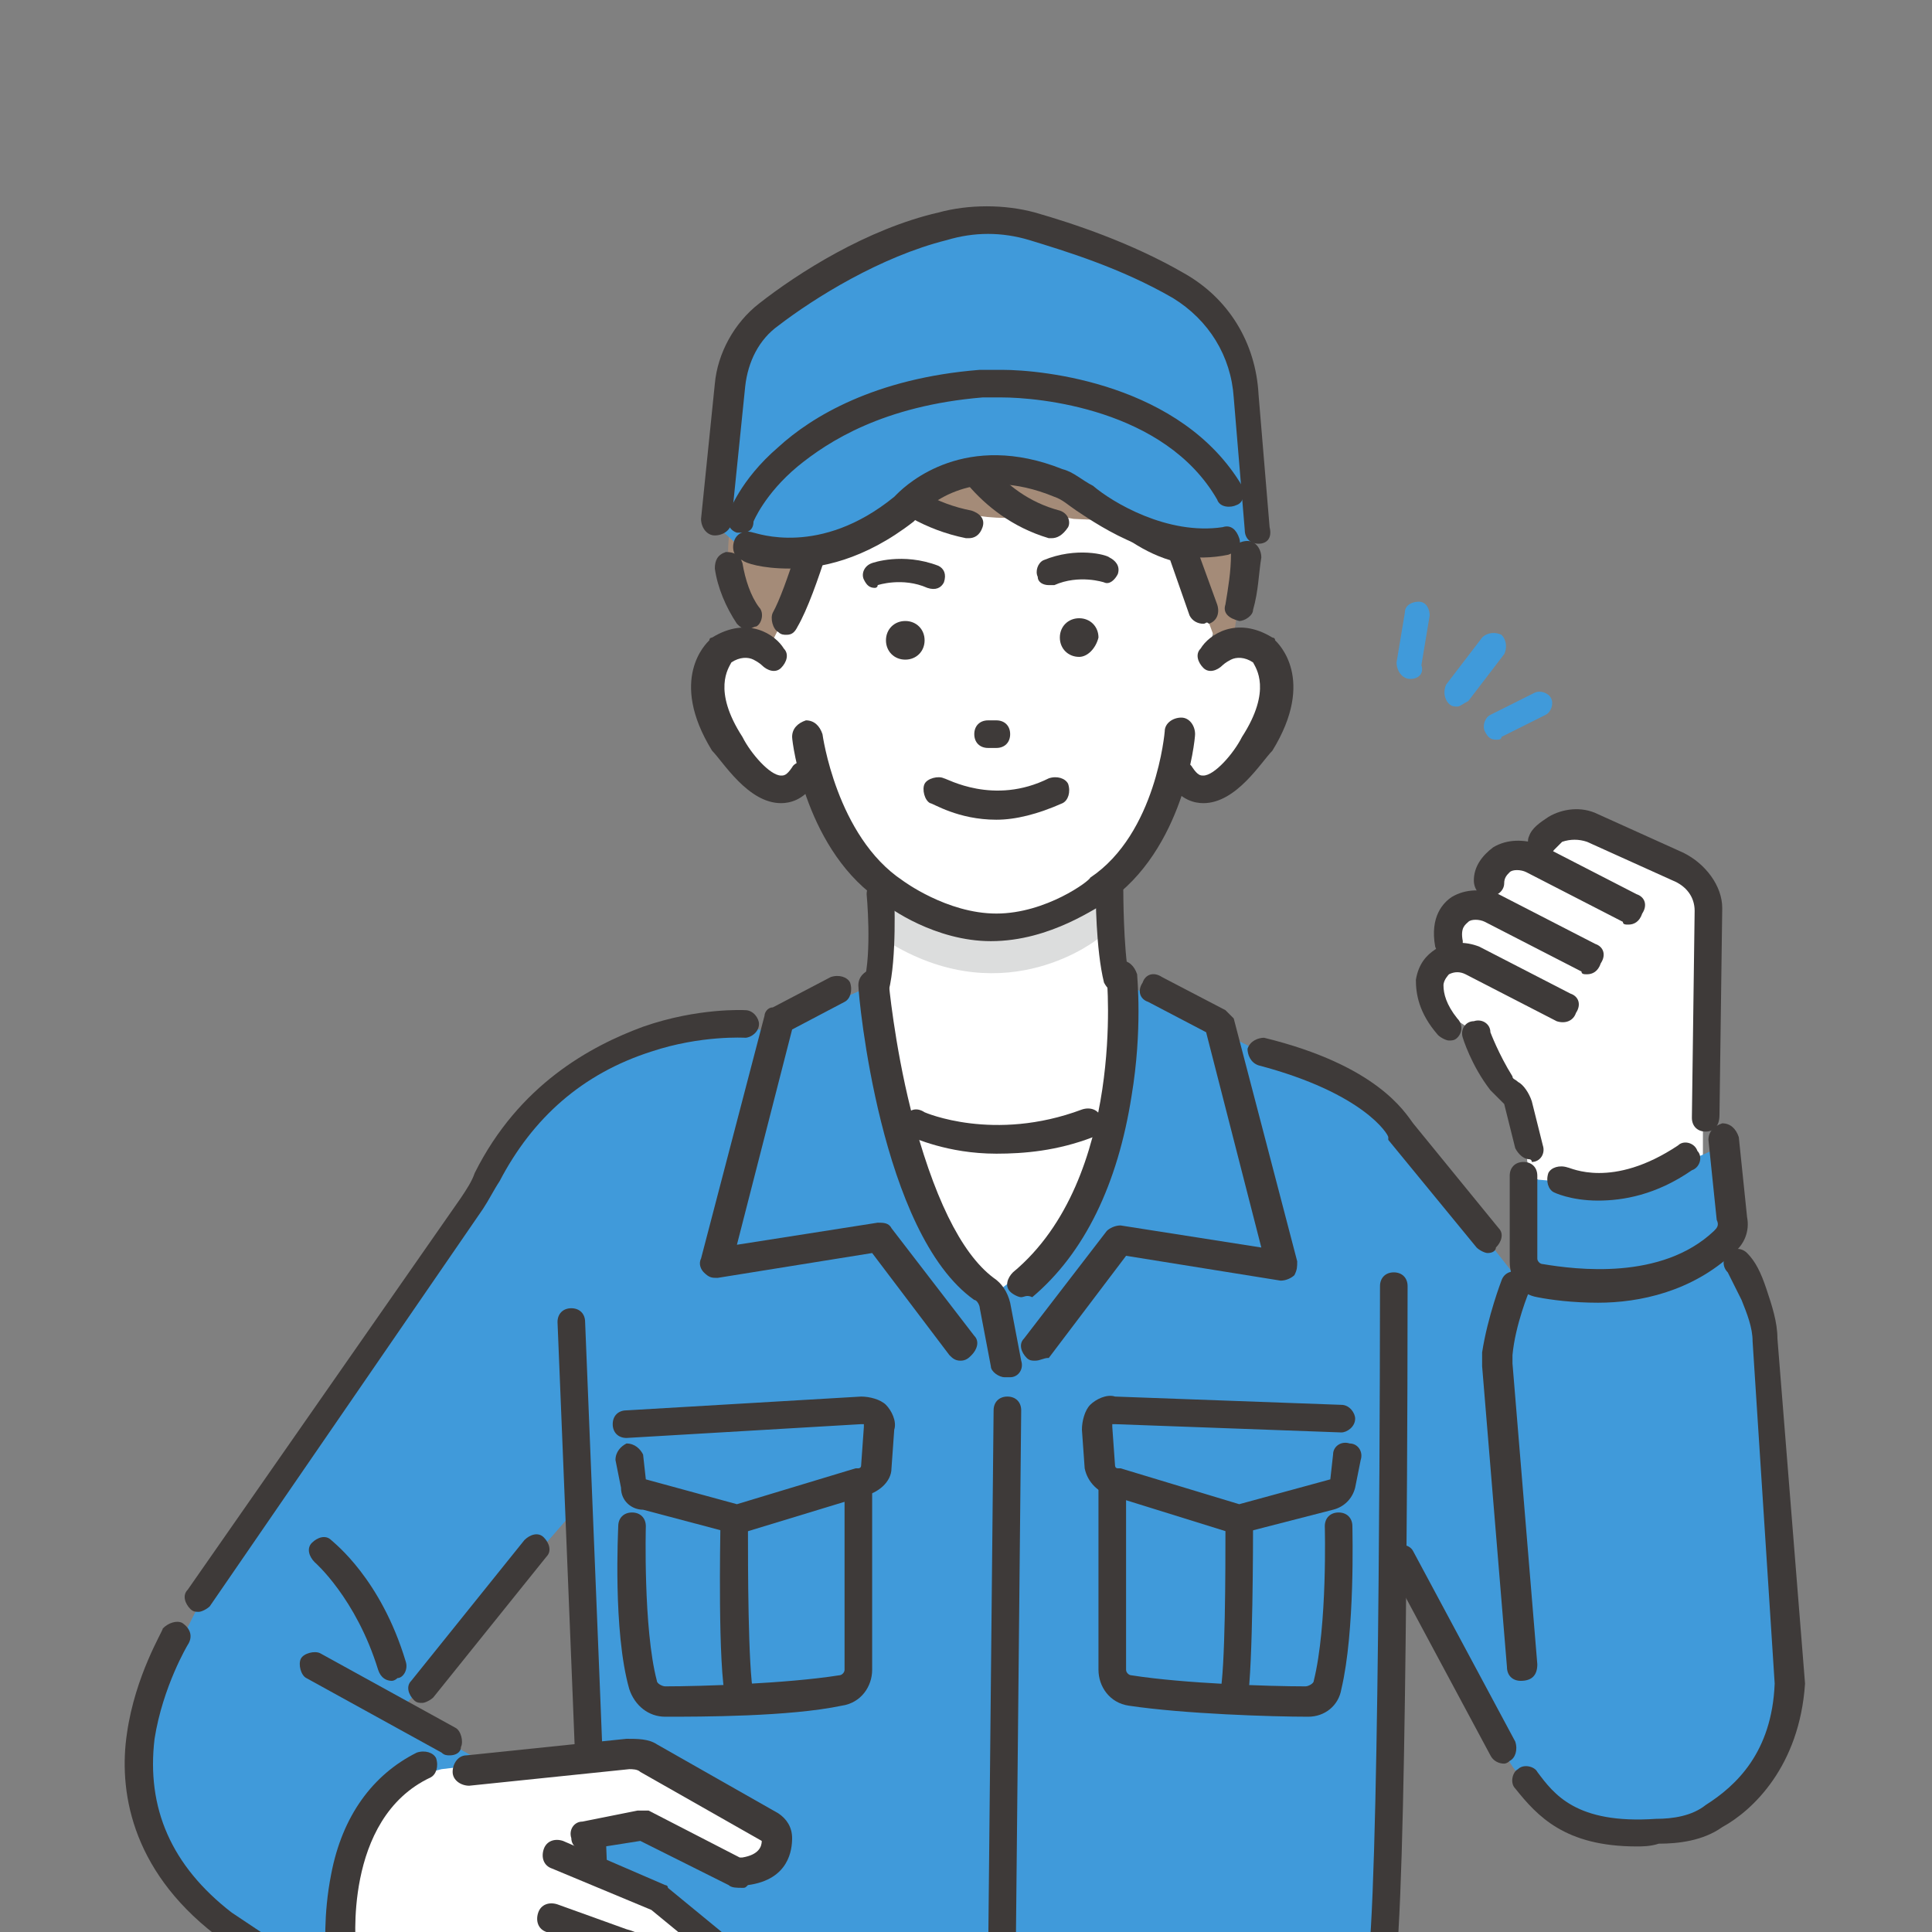 <?xml version="1.0" encoding="utf-8"?>
<!-- Generator: Adobe Illustrator 27.3.1, SVG Export Plug-In . SVG Version: 6.00 Build 0)  -->
<svg version="1.1" id="レイヤー_1" xmlns="http://www.w3.org/2000/svg" xmlns:xlink="http://www.w3.org/1999/xlink" x="0px"
	 y="0px" viewBox="0 0 70 70" style="enable-background:new 0 0 70 70;" xml:space="preserve">
<rect x="0" y="0" width="70" height="70" fill="#808080" stroke="none"/>
<style type="text/css">
	.st0{fill:#409ADA;}
	.st1{fill:#FFFFFF;}
	.st2{fill:#A48B78;}
	.st3{fill:#DCDDDD;}
	.st4{fill:#3E3A39;}
</style>
<g>
	<polygon class="st0" points="49.8,42.5 50.4,55.8 56.1,65 56.6,48.4 50.8,41 	"/>
	<path class="st0" d="M12.4,71l5.2-7.1l-3.2-1.8l6.7-7.7l7.1-17c0,0-5.2-1.1-8.7,2.6L8.5,56c0,0-6.1,8.8-1.7,12.1l3.6,2.9H12.4z"/>
	<g>
		<path class="st0" d="M52.8,25.6c-0.1,0-0.2,0-0.3-0.1c-0.2-0.2-0.2-0.5-0.1-0.7l1.3-1.7c0.2-0.2,0.5-0.2,0.7-0.1
			c0.2,0.2,0.2,0.5,0.1,0.7l-1.3,1.7C53,25.5,52.9,25.6,52.8,25.6z"/>
		<path class="st0" d="M51.1,24.6C51.1,24.6,51.1,24.6,51.1,24.6c-0.3,0-0.5-0.3-0.5-0.6l0.3-1.8c0-0.3,0.3-0.4,0.5-0.4
			c0.3,0,0.4,0.3,0.4,0.5l-0.3,1.8C51.6,24.4,51.4,24.6,51.1,24.6z"/>
		<path class="st0" d="M54.2,26.8c-0.2,0-0.3-0.1-0.4-0.3c-0.1-0.2,0-0.5,0.2-0.6l1.6-0.8c0.2-0.1,0.5,0,0.6,0.2
			c0.1,0.2,0,0.5-0.2,0.6l-1.6,0.8C54.4,26.8,54.3,26.8,54.2,26.8z"/>
	</g>
	<polygon class="st0" points="40.5,35.5 49.4,40 48.3,46 37.4,46.2 	"/>
	<polygon class="st0" points="31.6,35.7 22.3,39.8 23.5,46.5 34.4,46.7 	"/>
	<path class="st1" d="M32,29.6c0,0,0.5,4.1,0,6l-0.2,3.7l4.6,10.6l4.4-10.6l-0.2-3l-0.3-1.1c0,0-0.1-2.3,0.3-4.4l-5.3-1.9L32,29.6z"
		/>
	<polygon class="st0" points="50.1,71 50.1,64.5 51.8,42.3 47.3,38.3 36,46.9 24.2,38.7 19.9,41.4 21.3,63.7 21.7,71 	"/>
	<path class="st1" d="M39,11.9c0,0-7.9-3.5-11.8,3.4l-0.7,2.8c0,0-0.5,4.5,2,5.3l8.6-2.4L39,11.9z"/>
	<path class="st1" d="M45.7,23.7c-0.9-1.1-2.1-0.4-2.1-0.4l-0.1-5.7l-3.5-1.9l-4,0.1l-0.6,0l-4,0.1l-3.5,2l0.1,6c0,0-1.2-1.1-2,0
		c0,0-1.1,2.5,2.2,4.7c0,0,0.9-0.2,1.1-0.6c0,0,1.7,6.1,6.6,5.7c4.9,0.2,6.5-5.8,6.5-5.8c0.2,0.4,1.1,0.5,1.1,0.5
		C47.1,26,45.7,23.7,45.7,23.7z"/>
	<path class="st1" d="M27.6,23c0,0-3.6-7.2,2.9-11.1c0,0,4.2-2.4,8.6,0.3c0,0,6.6,0.2,5.9,6.9l-1.2,4.4L27.6,23z"/>
	<path class="st2" d="M39.1,11.9c-8.2-3.1-14.2,5.3-12.4,10l0.6,1.2l0.6,0.3l0.5-1l2.3-6c0,0,3.4,3.1,7.1,2.2l1.1,0.2l2.1,0.1l1.8,1
		l1.2,3.2l0.7-0.1l0.2-1.2c1.8-9.3-4.7-9.6-4.7-9.6L39.1,11.9z"/>
	<path class="st3" d="M32,32.3c0,0,5,2.6,7.8-0.3l0,2c0,0-3.3,2.7-7.5,0.2L32,32.3z"/>
	<path class="st4" d="M35.9,34.1c-2,0-3.7-1.2-3.9-1.4c-2.8-1.8-3.3-5.8-3.3-6c0-0.3,0.2-0.5,0.5-0.6c0.3,0,0.5,0.2,0.6,0.5
		c0,0,0.5,3.7,2.9,5.3c0,0,0,0,0,0c0,0,1.6,1.2,3.4,1.2c0,0,0,0,0,0c1.8,0,3.4-1.2,3.4-1.3c0,0,0,0,0,0c2.4-1.6,2.7-5.3,2.7-5.3
		c0-0.3,0.3-0.5,0.6-0.5c0.3,0,0.5,0.3,0.5,0.6c0,0.2-0.4,4.2-3.2,6.1C39.8,32.8,38.1,34.1,35.9,34.1C36,34.1,35.9,34.1,35.9,34.1z"
		/>
	<path class="st4" d="M36.1,29.7c-1.4,0-2.3-0.6-2.4-0.6c-0.2-0.1-0.3-0.5-0.2-0.7c0.1-0.2,0.5-0.3,0.7-0.2c0.1,0,1.8,1,3.8,0
		c0.3-0.1,0.6,0,0.7,0.2c0.1,0.3,0,0.6-0.2,0.7C37.6,29.5,36.8,29.7,36.1,29.7z"/>
	<path class="st4" d="M39.1,23.8L39.1,23.8c-0.4,0-0.7-0.3-0.7-0.7v0c0-0.4,0.3-0.7,0.7-0.7l0,0c0.4,0,0.7,0.3,0.7,0.7l0,0
		C39.7,23.5,39.4,23.8,39.1,23.8z"/>
	<path class="st4" d="M32.8,23.9L32.8,23.9c-0.4,0-0.7-0.3-0.7-0.7l0,0c0-0.4,0.3-0.7,0.7-0.7l0,0c0.4,0,0.7,0.3,0.7,0.7l0,0
		C33.5,23.6,33.2,23.9,32.8,23.9z"/>
	<path class="st4" d="M36.1,27.1C36.1,27.1,36.1,27.1,36.1,27.1l-0.3,0c-0.3,0-0.5-0.2-0.5-0.5c0-0.3,0.2-0.5,0.5-0.5c0,0,0,0,0,0
		l0.3,0c0.3,0,0.5,0.2,0.5,0.5C36.6,26.9,36.4,27.1,36.1,27.1z"/>
	<path class="st4" d="M28.5,23c-0.1,0-0.2,0-0.3-0.1c-0.2-0.1-0.3-0.5-0.2-0.7c0.5-0.9,1.2-3.4,1.5-4.3c0.1-0.3,0.3-0.4,0.6-0.4
		c0.3,0.1,0.4,0.3,0.4,0.6c0,0.1-0.9,3.4-1.6,4.6C28.8,22.9,28.7,23,28.5,23z"/>
	<path class="st4" d="M27.1,22.8c-0.2,0-0.3-0.1-0.4-0.2c-0.4-0.6-0.7-1.3-0.8-2c0-0.3,0.1-0.5,0.4-0.6c0.3,0,0.5,0.1,0.6,0.4
		c0.1,0.6,0.3,1.2,0.6,1.6c0.2,0.2,0.1,0.6-0.1,0.7C27.3,22.7,27.2,22.8,27.1,22.8z"/>
	<path class="st4" d="M31.8,36.2c0,0-0.1,0-0.1,0c-0.3-0.1-0.4-0.3-0.4-0.6c0.3-1.1,0.1-3.2,0.1-3.2c0-0.3,0.2-0.5,0.5-0.5
		c0.3,0,0.5,0.2,0.5,0.5c0,0.1,0.1,2.3-0.2,3.5C32.3,36,32.1,36.2,31.8,36.2z"/>
	<path class="st4" d="M40.5,36c-0.2,0-0.4-0.2-0.5-0.4c-0.3-1.2-0.3-3.2-0.3-3.3c0-0.3,0.2-0.5,0.5-0.5c0,0,0,0,0,0
		c0.3,0,0.5,0.2,0.5,0.5c0,0,0,2,0.2,3.1c0.1,0.3-0.1,0.6-0.4,0.6C40.6,36,40.5,36,40.5,36z"/>
	<path class="st4" d="M27,16.2c-0.1,0-0.1,0-0.2,0c-0.3-0.1-0.4-0.4-0.3-0.7c0-0.1,0.9-2,3-3.5c1.9-1.4,5.1-2.6,9.9-0.5
		c0.3,0.1,0.4,0.4,0.3,0.7c-0.1,0.3-0.4,0.4-0.7,0.3c-3.5-1.5-6.5-1.3-8.9,0.4c-1.8,1.3-2.6,3.1-2.7,3.1
		C27.3,16.1,27.1,16.2,27,16.2z"/>
	<path class="st4" d="M35.1,19.5c0,0-0.1,0-0.1,0c-3-0.6-4.5-3-4.6-3.1c-0.1-0.2-0.1-0.6,0.2-0.7c0.2-0.1,0.6-0.1,0.7,0.2
		c0,0,1.3,2.1,3.9,2.6c0.3,0.1,0.5,0.3,0.4,0.6C35.5,19.4,35.3,19.5,35.1,19.5z"/>
	<path class="st4" d="M38.1,19.5c0,0-0.1,0-0.1,0c-2.7-0.8-3.8-3.2-3.8-3.3c-0.1-0.3,0-0.6,0.3-0.7c0.3-0.1,0.6,0,0.7,0.3
		c0,0,0.9,2.1,3.2,2.7c0.3,0.1,0.4,0.4,0.3,0.6C38.5,19.4,38.3,19.5,38.1,19.5z"/>
	<path class="st4" d="M43.6,22.6c-0.2,0-0.4-0.1-0.5-0.3l-0.7-2c-2.3-0.7-3.8-3.1-3.9-3.2c-0.2-0.2-0.1-0.6,0.2-0.7
		c0.2-0.2,0.6-0.1,0.7,0.2c0,0,1.5,2.3,3.5,2.8c0.2,0,0.3,0.2,0.4,0.3l0.8,2.2c0.1,0.3,0,0.6-0.3,0.7C43.7,22.5,43.7,22.6,43.6,22.6
		z"/>
	<path class="st4" d="M50.1,71.4C50.1,71.4,50.1,71.4,50.1,71.4c-0.3,0-0.5-0.3-0.5-0.6c0.4-4.2,0.4-24,0.4-24.2
		c0-0.3,0.2-0.5,0.5-0.5c0,0,0,0,0,0c0.3,0,0.5,0.2,0.5,0.5c0,0.8,0,20.1-0.4,24.3C50.6,71.2,50.4,71.4,50.1,71.4z"/>
	<path class="st4" d="M21.5,68.3c-0.3,0-0.5-0.2-0.5-0.5c-0.3-7.8-0.8-19.8-0.8-19.9c0-0.3,0.2-0.5,0.5-0.5c0.3,0,0.5,0.2,0.5,0.5
		c0,0.1,0.5,12.2,0.8,19.9C22.1,68.1,21.8,68.3,21.5,68.3C21.5,68.3,21.5,68.3,21.5,68.3z"/>
	<g>
		<path class="st0" d="M45.4,19.9l-0.3-5.4c-0.1-1.6-1-3.1-2.5-4c-2-1.1-4-1.8-5.3-2.2c-1.1-0.3-2.2-0.3-3.3,0
			c-2.5,0.7-5,2.2-6.3,3.2c-0.8,0.6-1.3,1.6-1.4,2.6L25.9,19l1,0.9c0,0,2.7,1.1,5.6-1.4c0,0,0.1-0.1,0.1-0.1
			c0.3-0.3,2.2-2.1,5.4-0.8c0.3,0.1,0.6,0.3,0.9,0.5c0.8,0.6,2.9,2,5.1,1.5L45.4,19.9z"/>
		<path class="st4" d="M45.6,19.7c-0.3,0-0.5-0.2-0.5-0.5l-0.4-4.8c-0.1-1.5-0.9-2.8-2.2-3.6c-1.9-1.1-3.9-1.7-5.2-2.1
			c-1-0.3-2-0.3-3,0c-2.4,0.6-4.8,2.1-6.1,3.1c-0.7,0.5-1.1,1.3-1.2,2.2l-0.5,4.9c0,0.3-0.3,0.5-0.6,0.5c-0.3,0-0.5-0.3-0.5-0.6
			l0.5-4.9c0.1-1.1,0.7-2.2,1.6-2.9c1.4-1.1,3.9-2.7,6.5-3.3c1.1-0.3,2.4-0.3,3.5,0c1.4,0.4,3.5,1.1,5.4,2.2
			c1.6,0.9,2.6,2.5,2.7,4.4l0.4,4.8C46.1,19.5,45.9,19.7,45.6,19.7C45.6,19.7,45.6,19.7,45.6,19.7z"/>
		<path class="st4" d="M26.9,19.3c-0.1,0-0.1,0-0.2,0c-0.3-0.1-0.4-0.4-0.3-0.7c0,0,0.4-1.2,1.8-2.4c1.2-1.1,3.5-2.5,7.3-2.8
			c0.3,0,0.5,0,0.8,0c1.5,0,6.5,0.5,8.7,4.2c0.1,0.2,0.1,0.6-0.2,0.7c-0.2,0.1-0.6,0.1-0.7-0.2c-1.9-3.3-6.5-3.7-7.8-3.7
			c-0.2,0-0.5,0-0.7,0C32,14.7,30,16,28.9,16.9c-1.2,1-1.6,2-1.6,2C27.3,19.2,27.1,19.3,26.9,19.3z"/>
		<path class="st4" d="M28.6,20.6c-1,0-1.6-0.2-1.7-0.3c-0.3-0.1-0.4-0.4-0.3-0.7c0.1-0.3,0.4-0.4,0.7-0.3c0.1,0,2.4,0.9,5.1-1.3
			c0,0,0.1-0.1,0.1-0.1c0.4-0.4,2.5-2.3,6-0.9c0.4,0.1,0.7,0.4,1.1,0.6c0.7,0.6,2.7,1.8,4.7,1.5c0.3-0.1,0.5,0.1,0.6,0.4
			c0.1,0.3-0.1,0.5-0.4,0.6c-2.4,0.5-4.6-1-5.5-1.6c-0.3-0.2-0.5-0.4-0.8-0.5c-2.9-1.2-4.6,0.3-4.9,0.7c-0.1,0.1-0.1,0.1-0.2,0.2
			C31.3,20.3,29.7,20.6,28.6,20.6z"/>
	</g>
	<path class="st4" d="M26.7,55.6l-3.4-0.9c-0.4,0-0.8-0.3-0.8-0.8l-0.2-1c0-0.3,0.2-0.5,0.4-0.6c0.3,0,0.5,0.2,0.6,0.4l0.1,0.9
		l3.3,0.9l4.3-1.3l0.1,0c0,0,0.1,0,0.1-0.1l0.1-1.4c0,0,0-0.1,0-0.1c0,0,0,0-0.1,0l-8.5,0.5c-0.3,0-0.5-0.2-0.5-0.5
		c0-0.3,0.2-0.5,0.5-0.5l8.5-0.5c0.3,0,0.7,0.1,0.9,0.3c0.2,0.2,0.4,0.6,0.3,0.9l-0.1,1.4c0,0.5-0.5,0.9-1,1L26.7,55.6z"/>
	<path class="st4" d="M26.8,62c-0.2,0-0.5-0.2-0.5-0.4c-0.3-1.2-0.2-6-0.2-6.2c0-0.3,0.2-0.5,0.5-0.5c0,0,0,0,0,0
		c0.3,0,0.5,0.2,0.5,0.5c0,1.3,0,5,0.2,6c0.1,0.3-0.1,0.6-0.4,0.6C26.8,62,26.8,62,26.8,62z"/>
	<path class="st4" d="M24.1,62.2c-0.6,0-1.1-0.4-1.3-1c-0.6-2.1-0.4-5.8-0.4-5.9c0-0.3,0.2-0.5,0.5-0.5c0.3,0,0.5,0.2,0.5,0.5
		c0,0-0.1,3.7,0.4,5.6c0,0.1,0.2,0.2,0.3,0.2c0,0,0,0,0,0c1.3,0,4.4-0.1,6.3-0.4c0.1,0,0.2-0.1,0.2-0.2c0-1.1,0-3.8,0-5.4
		c0-0.5,0-1,0-1.2c0-0.3,0.2-0.5,0.5-0.5c0.3,0,0.5,0.2,0.5,0.5c0,0.2,0,0.7,0,1.2c0,1.6,0,4.3,0,5.4c0,0.6-0.4,1.2-1.1,1.3
		C28.6,62.2,25.4,62.2,24.1,62.2C24.1,62.2,24.1,62.2,24.1,62.2z"/>
	<path class="st4" d="M44.8,55.6l-4.5-1.4c-0.5-0.1-0.9-0.5-1-1l-0.1-1.4c0-0.3,0.1-0.7,0.3-0.9c0.2-0.2,0.6-0.4,0.9-0.3l8.2,0.3
		c0.3,0,0.5,0.3,0.5,0.5c0,0.3-0.3,0.5-0.5,0.5l-8.2-0.3c0,0-0.1,0-0.1,0c0,0,0,0.1,0,0.1l0.1,1.4c0,0,0,0.1,0.1,0.1l0.1,0l4.3,1.3
		l3.3-0.9l0.1-0.9c0-0.3,0.3-0.5,0.6-0.4c0.3,0,0.5,0.3,0.4,0.6l-0.2,1c-0.1,0.4-0.4,0.7-0.8,0.8L44.8,55.6z"/>
	<path class="st4" d="M44.7,62c0,0-0.1,0-0.1,0c-0.3-0.1-0.5-0.3-0.4-0.6c0.2-0.9,0.2-4.6,0.2-6c0-0.3,0.2-0.5,0.5-0.5c0,0,0,0,0,0
		c0.3,0,0.5,0.2,0.5,0.5c0,0.2,0,5-0.2,6.2C45.1,61.8,44.9,62,44.7,62z"/>
	<path class="st4" d="M47.4,62.2C47.4,62.2,47.4,62.2,47.4,62.2c-1.3,0-4.5-0.1-6.5-0.4c-0.7-0.1-1.1-0.7-1.1-1.3c0-1.1,0-3.8,0-5.4
		c0-0.5,0-1,0-1.2c0-0.3,0.2-0.5,0.5-0.5c0.3,0,0.5,0.2,0.5,0.5c0,0.2,0,0.7,0,1.2c0,1.6,0,4.3,0,5.4c0,0.1,0.1,0.2,0.2,0.2
		c1.9,0.3,5,0.4,6.3,0.4c0.1,0,0.3-0.1,0.3-0.2c0.5-2,0.4-5.6,0.4-5.6c0-0.3,0.2-0.5,0.5-0.5c0,0,0,0,0,0c0.3,0,0.5,0.2,0.5,0.5
		c0,0.2,0.1,3.8-0.4,5.9C48.5,61.8,48,62.2,47.4,62.2z"/>
	<path class="st4" d="M44.9,22.5C44.9,22.5,44.8,22.5,44.9,22.5c-0.4-0.1-0.6-0.3-0.5-0.6c0.1-0.6,0.2-1.2,0.2-1.8
		c0-0.3,0.3-0.5,0.6-0.5c0.3,0,0.5,0.3,0.5,0.6c-0.1,0.6-0.1,1.2-0.3,1.9C45.4,22.3,45.1,22.5,44.9,22.5z"/>
	<path class="st4" d="M36.4,49.9c-0.2,0-0.5-0.2-0.5-0.4l-0.4-2.1c0-0.1-0.1-0.3-0.2-0.3c-3.4-2.4-4.2-11-4.2-11.4
		c0-0.3,0.2-0.5,0.5-0.6c0.3,0,0.5,0.2,0.6,0.5c0,0,0.2,2.2,0.8,4.6c0.8,3.1,1.8,5.2,3,6.1c0.3,0.2,0.5,0.5,0.6,0.9l0.4,2.1
		c0.1,0.3-0.1,0.6-0.4,0.6C36.5,49.9,36.5,49.9,36.4,49.9z"/>
	<path class="st4" d="M37,47c-0.1,0-0.3-0.1-0.4-0.2c-0.2-0.2-0.1-0.5,0.1-0.7c4.1-3.4,3.4-10.7,3.4-10.7c0-0.3,0.2-0.5,0.5-0.6
		c0.3,0,0.5,0.2,0.6,0.5c0,0.1,0.2,2-0.2,4.4c-0.5,3.2-1.7,5.7-3.6,7.3C37.2,46.9,37.1,47,37,47z"/>
	<path class="st4" d="M36.1,41.8c-1.8,0-3-0.6-3.1-0.6c-0.3-0.1-0.4-0.4-0.2-0.7c0.1-0.3,0.4-0.4,0.7-0.2c0,0,2.5,1.1,5.7-0.1
		c0.3-0.1,0.6,0,0.7,0.3c0.1,0.3,0,0.6-0.3,0.7C38.3,41.7,37.1,41.8,36.1,41.8z"/>
	<path class="st4" d="M34.8,49.3c-0.2,0-0.3-0.1-0.4-0.2l-2.8-3.7l-5.6,0.9c-0.2,0-0.3,0-0.5-0.2c-0.1-0.1-0.2-0.3-0.1-0.5l2.3-8.8
		c0-0.1,0.1-0.3,0.3-0.3l2.1-1.1c0.3-0.1,0.6,0,0.7,0.2c0.1,0.3,0,0.6-0.2,0.7l-1.9,1l-2,7.8l5.1-0.8c0.2,0,0.4,0,0.5,0.2l3,3.9
		c0.2,0.2,0.1,0.5-0.1,0.7C35.1,49.2,35,49.3,34.8,49.3z"/>
	<path class="st4" d="M37.5,49.3c-0.1,0-0.2,0-0.3-0.1c-0.2-0.2-0.3-0.5-0.1-0.7l3-3.9c0.1-0.1,0.3-0.2,0.5-0.2l5.1,0.8l-2-7.8
		l-2.1-1.1c-0.3-0.1-0.4-0.4-0.2-0.7c0.1-0.3,0.4-0.4,0.7-0.2l2.3,1.2c0.1,0.1,0.2,0.2,0.3,0.3l2.3,8.8c0,0.2,0,0.3-0.1,0.5
		c-0.1,0.1-0.3,0.2-0.5,0.2l-5.6-0.9l-2.8,3.7C37.8,49.2,37.7,49.3,37.5,49.3z"/>
	<g>
		<path class="st1" d="M61.7,42.6l0-10.9l-4.6-1.8c0,0-1.3-0.1-1.5,1.3c0,0-1.5-0.3-1.8,1.7c0,0-1.4-0.4-1.2,1.7
			c0,0-1.2,0.6-0.7,1.8l1.4,0.9l1.7,2.5l0.4,2.7C58.5,45,60.5,43.5,61.7,42.6z"/>
		<path class="st0" d="M62.4,41.5c-3.4,1.8-7,1.2-7,1.2l-0.2,3c0,0.4,0.3,0.7,0.6,0.7c1.3,0.2,4.5,0.6,6.6-1.3
			c0.2-0.2,0.3-0.5,0.3-0.8L62.4,41.5z"/>
		<path class="st0" d="M62.6,45.2c0.3,0.3,0.8,1.3,1,1.7c0.2,0.5,0.4,1.1,0.4,1.7L64.8,61c-0.1,2.7-1.7,4.1-2.8,4.8
			c-0.6,0.4-1.3,0.6-2,0.5c-2-0.1-3.6-1.1-4.6-1.7c-0.6-0.4-1-1.1-1-1.9l-0.3-13.3c0-0.1,0-0.3,0-0.4c0.1-1.2,0.5-2.8,0.5-2.8l5,0.1
			L62.6,45.2z"/>
		<path class="st4" d="M57.9,43.5c-1,0-1.6-0.3-1.6-0.3c-0.2-0.1-0.3-0.4-0.2-0.7c0.1-0.2,0.4-0.3,0.7-0.2c0.1,0,1.6,0.8,4-0.8
			c0.2-0.2,0.6-0.1,0.7,0.2c0.2,0.2,0.1,0.6-0.2,0.7C60,43.3,58.8,43.5,57.9,43.5z"/>
		<path class="st4" d="M57.9,47.2c-0.9,0-1.7-0.1-2.2-0.2c-0.6-0.1-1-0.6-1-1.3l0-3.1c0-0.3,0.2-0.5,0.5-0.5c0,0,0,0,0,0
			c0.3,0,0.5,0.2,0.5,0.5l0,3c0,0.1,0.1,0.2,0.2,0.2c1.2,0.2,4.3,0.6,6.2-1.2c0.1-0.1,0.2-0.2,0.1-0.4l0,0l-0.3-2.9
			c0-0.3,0.2-0.5,0.5-0.6c0.3,0,0.5,0.2,0.6,0.5l0.3,2.9c0.1,0.5-0.1,1-0.5,1.3C61.3,46.8,59.4,47.2,57.9,47.2z"/>
		<path class="st4" d="M59.3,66.9c-2.6,0-3.6-1.1-4.4-2.1c-0.2-0.2-0.1-0.6,0.1-0.7c0.2-0.2,0.6-0.1,0.7,0.1
			c0.6,0.8,1.4,1.9,4.3,1.7c0.6,0,1.3-0.1,1.8-0.5c1.1-0.7,2.4-1.9,2.5-4.4l-0.8-12.4c0-0.5-0.2-1-0.4-1.5c-0.2-0.4-0.4-0.8-0.5-1
			c-0.2-0.2-0.2-0.5,0-0.7c0.2-0.2,0.5-0.2,0.7,0c0.3,0.3,0.5,0.7,0.7,1.3c0.2,0.6,0.4,1.2,0.4,1.8L65.4,61l0,0
			c-0.2,3-1.9,4.6-3,5.2c-0.7,0.5-1.6,0.6-2.3,0.6C59.8,66.9,59.5,66.9,59.3,66.9z"/>
		<path class="st4" d="M55.1,60.9c-0.3,0-0.5-0.2-0.5-0.5l-0.9-10.9l0,0c0-0.2,0-0.3,0-0.5c0.2-1.3,0.7-2.6,0.7-2.6
			c0.1-0.3,0.4-0.4,0.7-0.3c0.3,0.1,0.4,0.4,0.3,0.7c0,0-0.5,1.2-0.6,2.3c0,0.1,0,0.2,0,0.3l0.9,10.9C55.7,60.7,55.5,60.9,55.1,60.9
			C55.2,60.9,55.1,60.9,55.1,60.9z"/>
		<path class="st4" d="M61.8,41C61.8,41,61.8,41,61.8,41c-0.3,0-0.5-0.2-0.5-0.5l0.1-7.5c0-0.5-0.3-0.9-0.8-1.1l-3.1-1.4
			c-0.3-0.1-0.6-0.1-0.9,0c-0.1,0.1-0.2,0.2-0.3,0.3c-0.1,0.2-0.5,0.3-0.7,0.2c-0.2-0.1-0.3-0.5-0.2-0.7c0.1-0.3,0.4-0.5,0.7-0.7
			c0.5-0.3,1.2-0.4,1.8-0.1l3.1,1.4c0.8,0.4,1.4,1.2,1.4,2l0,0l0,0l-0.1,7.5C62.3,40.8,62.1,41,61.8,41z"/>
		<path class="st4" d="M59,33.5c-0.1,0-0.2,0-0.2-0.1l-3.5-1.8c-0.2-0.1-0.5-0.1-0.6,0c-0.1,0.1-0.2,0.2-0.2,0.4
			c0,0.3-0.3,0.5-0.6,0.5c-0.3,0-0.5-0.3-0.5-0.6c0-0.5,0.3-0.9,0.7-1.2c0.5-0.3,1.1-0.3,1.7-0.1l3.5,1.8c0.3,0.1,0.4,0.4,0.2,0.7
			C59.4,33.4,59.2,33.5,59,33.5z"/>
		<path class="st4" d="M57.5,35.3c-0.1,0-0.2,0-0.2-0.1l-3.5-1.8c-0.2-0.1-0.5-0.1-0.6,0c-0.1,0.1-0.3,0.2-0.2,0.7
			c0,0.3-0.1,0.5-0.4,0.6c-0.3,0-0.5-0.1-0.6-0.4c-0.2-1.1,0.3-1.6,0.6-1.8c0.5-0.3,1.1-0.3,1.7-0.1l3.5,1.8
			c0.3,0.1,0.4,0.4,0.2,0.7C57.9,35.2,57.7,35.3,57.5,35.3z"/>
		<path class="st4" d="M52.5,37.7c-0.1,0-0.3-0.1-0.4-0.2c-0.7-0.8-0.8-1.5-0.8-2c0.1-0.6,0.4-0.9,0.7-1.1c0.5-0.3,1.1-0.3,1.6-0.1
			l3.3,1.7c0.3,0.1,0.4,0.4,0.2,0.7C57,37,56.7,37.1,56.4,37l-3.3-1.7c-0.2-0.1-0.4-0.1-0.6,0c0,0-0.2,0.2-0.2,0.4
			c0,0.3,0.1,0.7,0.5,1.2c0.2,0.2,0.2,0.5,0,0.7C52.7,37.7,52.6,37.7,52.5,37.7z"/>
		<path class="st4" d="M55.4,42c-0.2,0-0.4-0.2-0.5-0.4L54.5,40c0,0-0.1-0.1-0.2-0.2c-0.1-0.1-0.2-0.2-0.3-0.3c-0.7-0.9-1-1.9-1-1.9
			c-0.1-0.3,0.1-0.6,0.4-0.6c0.3-0.1,0.6,0.1,0.6,0.4c0,0,0.3,0.8,0.8,1.6c0,0.1,0.1,0.1,0.2,0.2c0.2,0.1,0.4,0.4,0.5,0.7l0.4,1.6
			c0.1,0.3-0.1,0.6-0.4,0.6C55.5,42,55.4,42,55.4,42z"/>
	</g>
	<path class="st4" d="M36.3,71.6C36.3,71.6,36.3,71.6,36.3,71.6c-0.3,0-0.5-0.2-0.5-0.5l0.2-20c0-0.3,0.2-0.5,0.5-0.5c0,0,0,0,0,0
		c0.3,0,0.5,0.2,0.5,0.5l-0.2,20C36.8,71.3,36.6,71.6,36.3,71.6z"/>
	<path class="st4" d="M53.9,45.4c-0.1,0-0.3-0.1-0.4-0.2l-3.2-3.9l0-0.1c0-0.1-0.9-1.6-4.7-2.6c-0.3-0.1-0.4-0.4-0.4-0.6
		c0.1-0.3,0.4-0.4,0.6-0.4c4.1,1,5.1,2.7,5.4,3.1l3.1,3.8c0.2,0.2,0.1,0.5-0.1,0.7C54.2,45.3,54.1,45.4,53.9,45.4z"/>
	<path class="st4" d="M54.5,63.9c-0.2,0-0.4-0.1-0.5-0.3l-3.7-6.9c-0.1-0.3,0-0.6,0.2-0.7c0.3-0.1,0.6,0,0.7,0.2l3.7,6.9
		c0.1,0.3,0,0.6-0.2,0.7C54.6,63.9,54.5,63.9,54.5,63.9z"/>
	<g>
		<path class="st1" d="M12.7,71c-0.5-1.2-0.6-3.1,0.4-5l1.3-1.5l1.6-0.4l6.6-0.8l5.5,3c0,0,0.5,1.7-1.5,1.4l-2.7-1.7l-2.6,0.4
			l-0.4,0.9l3.4,1.3l2.5,2.3H12.7z"/>
		<path class="st4" d="M26.9,68.4c-0.2,0-0.4,0-0.5-0.1l-3.2-1.6L21.3,67c-0.3,0.1-0.6-0.1-0.6-0.4c-0.1-0.3,0.1-0.6,0.4-0.6l2-0.4
			c0.1,0,0.2,0,0.4,0l3.3,1.7c0,0,0.1,0,0.1,0c0.6-0.1,0.7-0.4,0.7-0.6l-4.4-2.5c-0.1-0.1-0.3-0.1-0.4-0.1c0,0,0,0,0,0l-5.8,0.6
			c-0.3,0-0.6-0.2-0.6-0.5c0-0.3,0.2-0.6,0.5-0.6l5.8-0.6c0.4,0,0.8,0,1.1,0.2l4.4,2.5c0.3,0.2,0.5,0.5,0.5,0.9
			c0,0.4-0.1,1.5-1.6,1.7C27,68.4,27,68.4,26.9,68.4z"/>
		<path class="st4" d="M23.6,71.6c-0.1,0-0.2,0-0.3-0.1L23,71.3c-0.2-0.2-0.5-0.3-0.7-0.3c0,0,0,0,0,0l-2.5-1
			c-0.3-0.1-0.4-0.4-0.3-0.7c0.1-0.3,0.4-0.4,0.7-0.3l2.5,0.9c0.4,0.1,0.7,0.3,1,0.5l0.3,0.2c0.2,0.2,0.3,0.5,0.1,0.7
			C24,71.5,23.8,71.6,23.6,71.6z"/>
		<path class="st4" d="M26.7,71.6c-0.1,0-0.2,0-0.3-0.1l-2.8-2.3l-3.6-1.5c-0.3-0.1-0.4-0.4-0.3-0.7c0.1-0.3,0.4-0.4,0.7-0.3
			l3.7,1.6c0,0,0.1,0,0.1,0.1l2.8,2.3c0.2,0.2,0.3,0.5,0.1,0.8C27,71.5,26.8,71.6,26.7,71.6z"/>
	</g>
	<path class="st4" d="M7.2,58.4c-0.1,0-0.2,0-0.3-0.1c-0.2-0.2-0.3-0.5-0.1-0.7l9.9-14.2c0.2-0.3,0.4-0.6,0.5-0.9
		c1.6-3.2,4.2-4.6,6.1-5.3c2-0.7,3.7-0.6,3.7-0.6c0.3,0,0.5,0.3,0.5,0.5c0,0.3-0.3,0.5-0.5,0.5c0,0-1.6-0.1-3.4,0.5
		c-2.5,0.8-4.3,2.4-5.5,4.7c-0.2,0.3-0.4,0.7-0.6,1L7.6,58.2C7.5,58.3,7.3,58.4,7.2,58.4z"/>
	<path class="st4" d="M15.3,61.7c-0.1,0-0.2,0-0.3-0.1c-0.2-0.2-0.3-0.5-0.1-0.7l4.1-5.1c0.2-0.2,0.5-0.3,0.7-0.1
		c0.2,0.2,0.3,0.5,0.1,0.7l-4.1,5.1C15.6,61.6,15.4,61.7,15.3,61.7z"/>
	<path class="st4" d="M16.3,63.6c-0.1,0-0.2,0-0.3-0.1l-4.9-2.7c-0.2-0.1-0.3-0.5-0.2-0.7c0.1-0.2,0.5-0.3,0.7-0.2l4.9,2.7
		c0.2,0.1,0.3,0.5,0.2,0.7C16.7,63.5,16.5,63.6,16.3,63.6z"/>
	<path class="st4" d="M14.2,60.9c-0.2,0-0.4-0.1-0.5-0.4c-0.8-2.6-2.3-3.9-2.3-3.9c-0.2-0.2-0.3-0.5-0.1-0.7
		c0.2-0.2,0.5-0.3,0.7-0.1c0.1,0.1,1.8,1.4,2.7,4.4c0.1,0.3-0.1,0.6-0.3,0.6C14.3,60.9,14.2,60.9,14.2,60.9z"/>
	<path class="st4" d="M12.3,71.3c-0.3,0-0.5-0.2-0.5-0.5c0-0.1-0.1-1.4,0.2-2.9c0.4-2.1,1.5-3.6,3.1-4.4c0.3-0.1,0.6,0,0.7,0.2
		c0.1,0.3,0,0.6-0.2,0.7c-3.2,1.5-2.7,6.2-2.7,6.2C12.8,71,12.6,71.2,12.3,71.3C12.3,71.3,12.3,71.3,12.3,71.3z"/>
	<path class="st4" d="M10.3,71.6c-0.1,0-0.2,0-0.3-0.1l-2.2-1.4l0,0c-3.1-2.4-3.5-5.3-3.2-7.3c0.3-2.1,1.3-3.7,1.3-3.8
		c0.2-0.2,0.5-0.3,0.7-0.2C6.9,59,7,59.3,6.8,59.6c0,0-0.9,1.5-1.2,3.4c-0.3,2.5,0.6,4.6,2.8,6.3l2.1,1.4c0.2,0.2,0.3,0.5,0.2,0.7
		C10.6,71.5,10.5,71.6,10.3,71.6z"/>
	<path class="st4" d="M43.6,29.1c-0.3,0-0.8-0.1-1.2-0.7c-0.2-0.2-0.1-0.6,0.1-0.7c0.2-0.2,0.6-0.1,0.7,0.1c0.2,0.3,0.3,0.3,0.4,0.3
		c0.4,0,1.1-0.8,1.4-1.4c0,0,0,0,0,0c1.1-1.7,0.5-2.5,0.4-2.7c-0.3-0.2-0.6-0.2-0.8-0.1c-0.2,0.1-0.3,0.2-0.3,0.2
		c-0.2,0.2-0.5,0.3-0.7,0.1c-0.2-0.2-0.3-0.5-0.1-0.7c0.3-0.5,1.3-1.2,2.6-0.4c0,0,0.1,0,0.1,0.1c0.1,0.1,1.5,1.4-0.1,4
		C45.7,27.6,44.8,29.1,43.6,29.1C43.7,29.1,43.6,29.1,43.6,29.1z"/>
	<path class="st4" d="M28.3,29.1c0.3,0,0.8-0.1,1.2-0.7c0.2-0.2,0.1-0.6-0.1-0.7c-0.2-0.2-0.6-0.1-0.7,0.1c-0.2,0.3-0.3,0.3-0.4,0.3
		c-0.4,0-1.1-0.8-1.4-1.4c0,0,0,0,0,0c-1.1-1.7-0.5-2.5-0.4-2.7c0.3-0.2,0.6-0.2,0.8-0.1c0.2,0.1,0.3,0.2,0.3,0.2
		c0.2,0.2,0.5,0.3,0.7,0.1c0.2-0.2,0.3-0.5,0.1-0.7c-0.3-0.5-1.3-1.2-2.6-0.4c0,0-0.1,0-0.1,0.1c-0.1,0.1-1.5,1.4,0.1,4
		C26.2,27.6,27.1,29.1,28.3,29.1C28.2,29.1,28.3,29.1,28.3,29.1z"/>
	<path class="st4" d="M31.7,21.3c-0.2,0-0.3-0.1-0.4-0.3c-0.1-0.2,0-0.5,0.3-0.6c0,0,1.1-0.4,2.4,0.1c0.2,0.1,0.3,0.3,0.2,0.6
		c-0.1,0.2-0.3,0.3-0.6,0.2c-0.9-0.4-1.8-0.1-1.8-0.1C31.8,21.3,31.7,21.3,31.7,21.3z"/>
	<path class="st4" d="M38,21.2c-0.2,0-0.4-0.1-0.4-0.3c-0.1-0.2,0-0.5,0.2-0.6c1.2-0.5,2.3-0.2,2.4-0.1c0.2,0.1,0.4,0.3,0.3,0.6
		c-0.1,0.2-0.3,0.4-0.5,0.3c0,0-0.9-0.3-1.8,0.1C38.1,21.2,38.1,21.2,38,21.2z"/>
</g>
</svg>
